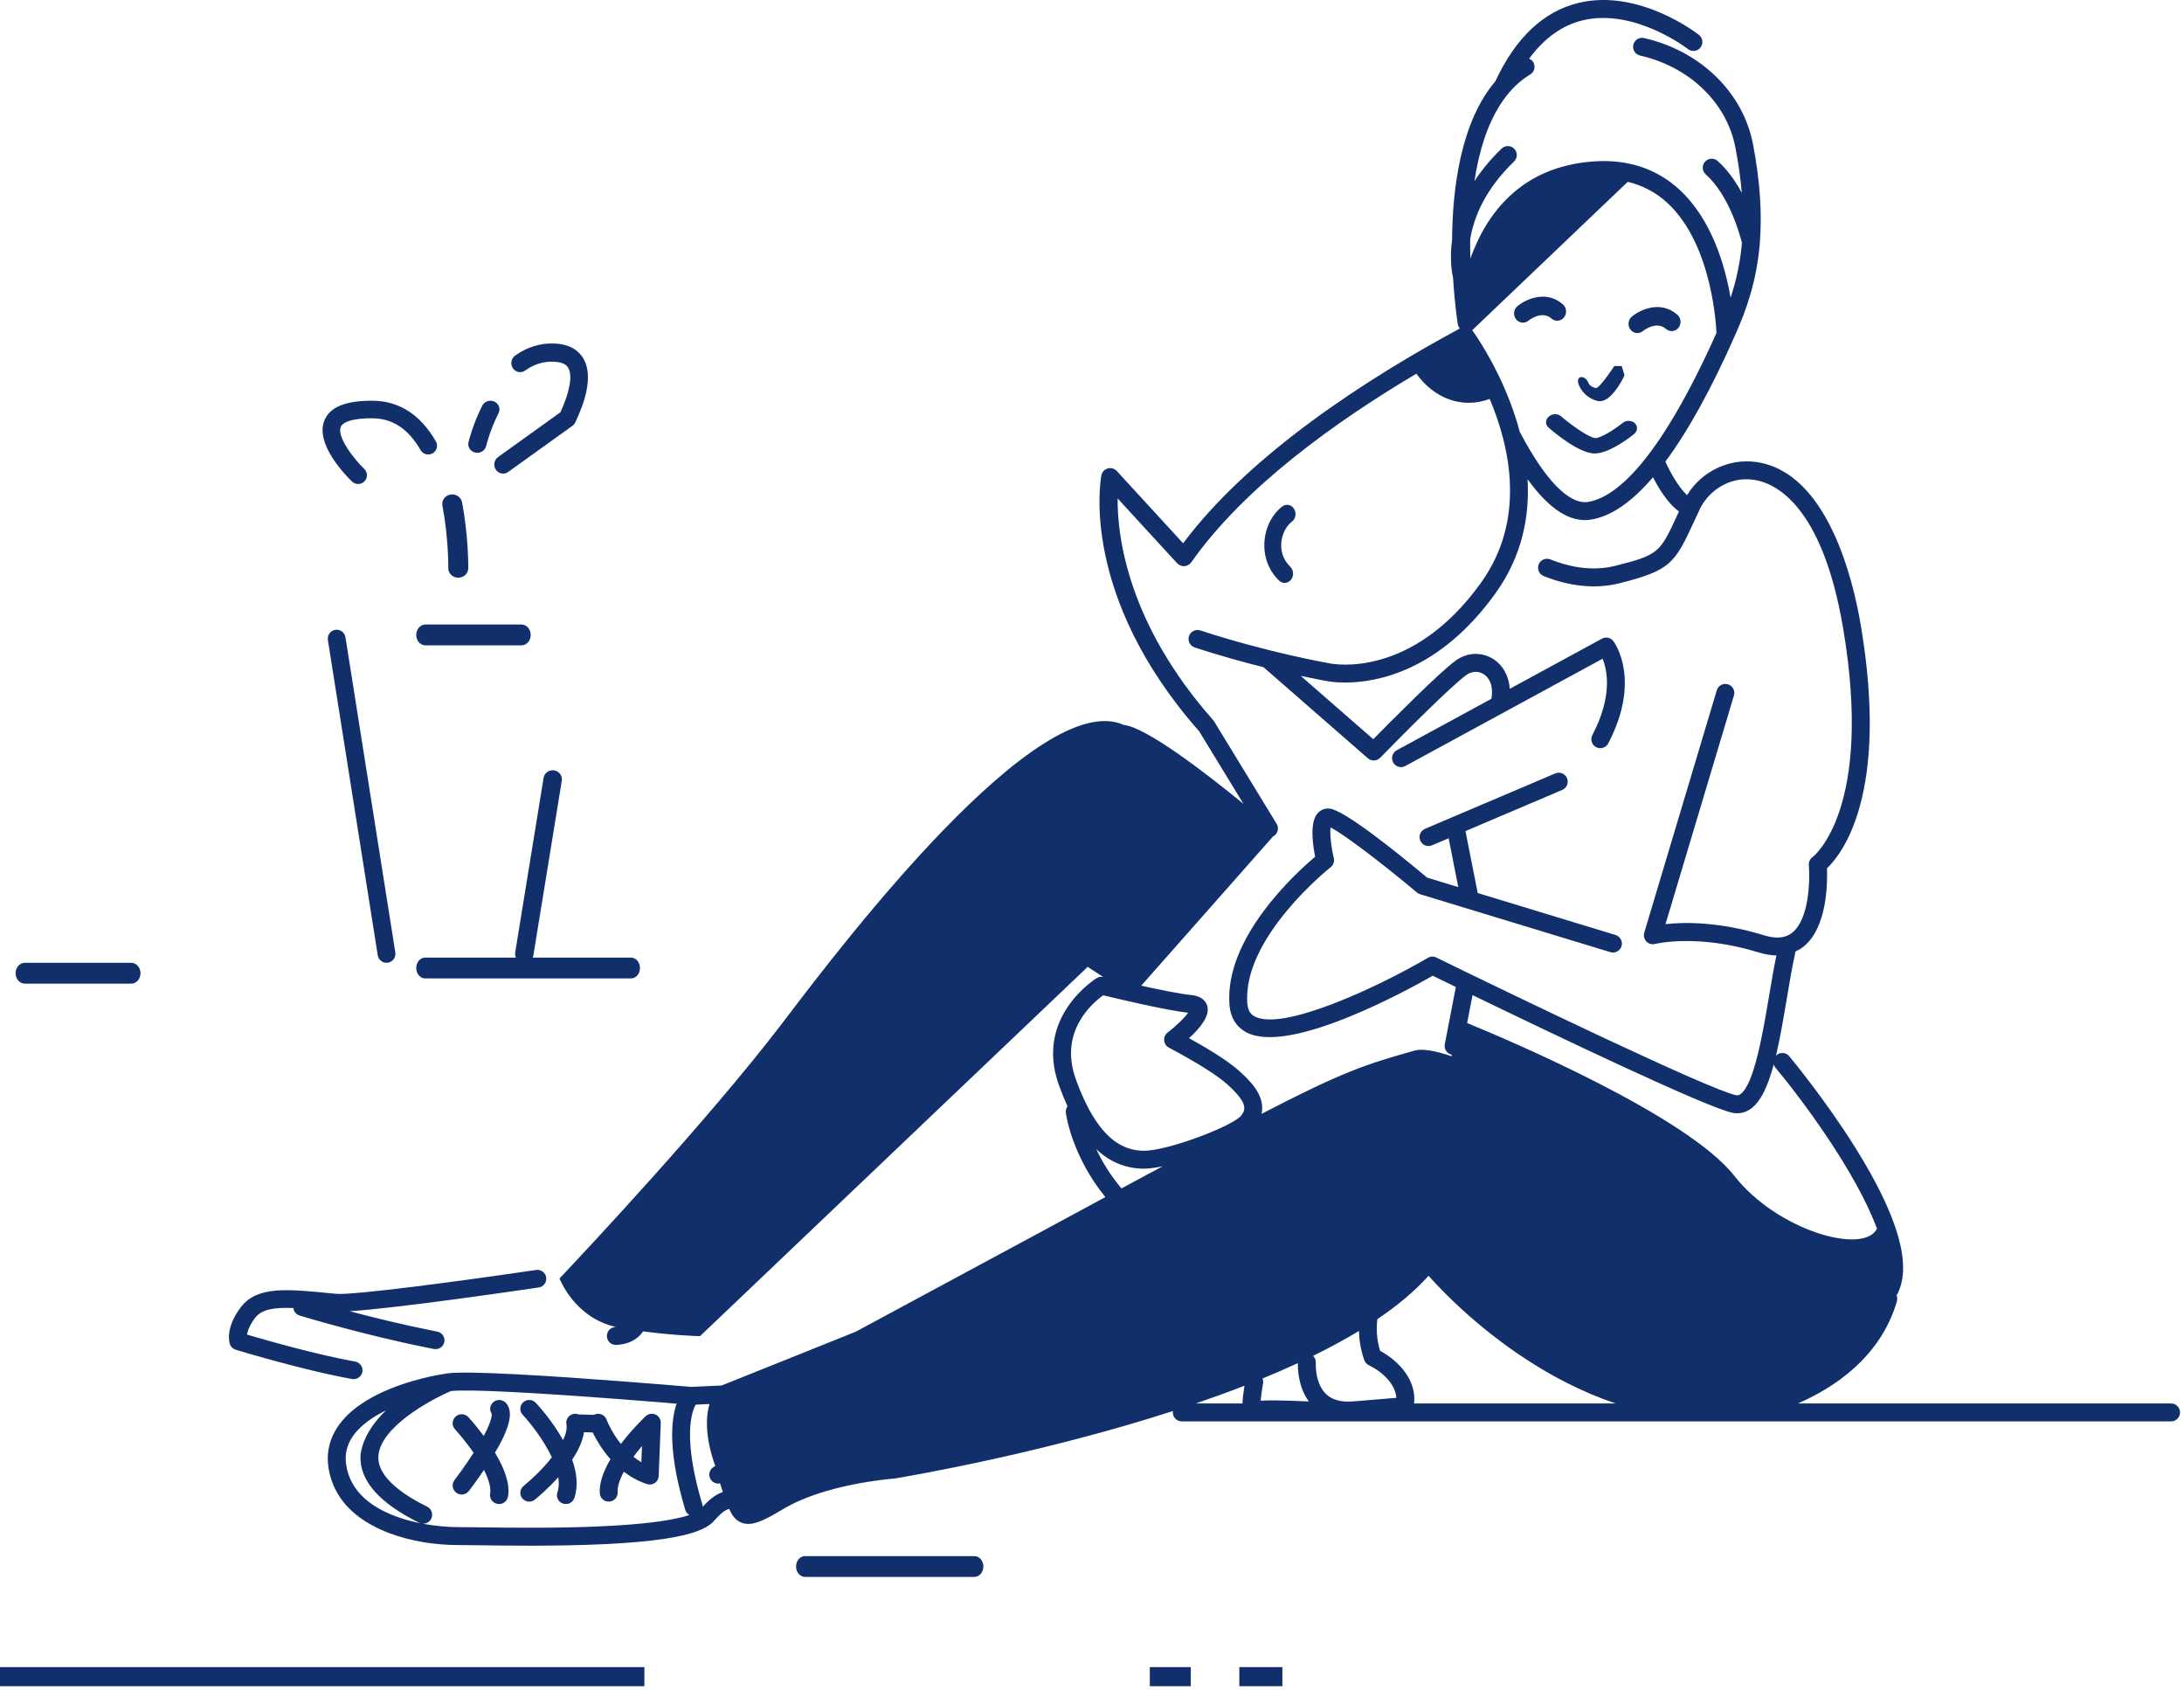 <svg width="468" height="362" viewBox="0 0 468 362" fill="none" xmlns="http://www.w3.org/2000/svg">
<path fill-rule="evenodd" clip-rule="evenodd" d="M266.244 300.661C266.276 299.736 266.406 298.513 266.675 296.86C263.244 298.196 259.75 299.462 256.237 300.661H266.244ZM244.86 250.363C241.069 250.265 237.79 248.896 234.922 246.191C236.135 248.77 237.864 251.693 240.313 254.592C243.458 252.898 246.389 251.322 249.143 249.844C247.547 250.176 246.141 250.366 245.074 250.366C245 250.366 244.929 250.366 244.86 250.363ZM254.599 216.963C249.639 216.381 239.397 213.945 236.407 213.22C234.149 214.824 226.839 220.971 230.526 231.178C235.42 244.724 241.106 246.422 244.957 246.521C250.042 246.645 264.325 241.191 266.008 238.94C266.967 237.658 267.398 236.265 262.908 232.222C260.842 230.365 256.31 227.523 250.473 224.428C249.895 224.121 249.514 223.541 249.459 222.89C249.405 222.238 249.686 221.602 250.205 221.204C252.035 219.802 253.832 218.043 254.599 216.963ZM252.356 120.762C252.323 120.742 252.291 120.722 252.263 120.692L239.488 106.772C239.424 114.836 241.603 133.517 259.976 154.283C259.998 154.308 260.011 154.337 260.025 154.365C260.036 154.388 260.046 154.41 260.061 154.431C260.096 154.477 260.146 154.505 260.176 154.555L273.561 176.48C274.114 177.384 273.83 178.568 272.925 179.122C272.889 179.143 272.85 179.151 272.813 179.171L244.548 211.161C248.467 212.028 252.861 212.923 255.372 213.181C257.765 213.428 258.484 214.742 258.699 215.504C259.295 217.615 257.243 220.192 254.789 222.398C258.375 224.383 262.982 227.123 265.475 229.364C267.476 231.167 271.248 234.577 270.334 238.614C287.672 229.641 292.593 228.012 303.135 225.062C304.777 224.601 307.513 225.082 311.044 226.271L311.107 225.952C310.072 225.746 309.396 224.742 309.597 223.704L311.968 211.441C309.832 210.404 308.129 209.571 307.02 209.029C301.284 212.304 276.287 225.988 267.102 221.165C265.585 220.371 263.723 218.7 263.458 215.264C262.355 200.901 277.751 186.954 281.82 183.535C281.262 180.788 280.667 176.25 282.284 174.302C282.911 173.547 283.779 173.154 284.782 173.207C287.859 173.36 299.144 182.429 305.814 188.011L312.487 190.042L310.422 179.578L306.858 181.092C306.613 181.197 306.36 181.245 306.109 181.245C305.362 181.245 304.652 180.808 304.343 180.076C303.928 179.098 304.382 177.97 305.358 177.556L311.099 175.116C311.101 175.115 311.104 175.113 311.106 175.112L333.272 165.686C334.245 165.27 335.374 165.726 335.787 166.704C336.202 167.68 335.747 168.808 334.772 169.222L314.032 178.043L316.652 191.308L346.19 200.298C347.204 200.606 347.776 201.679 347.467 202.695C347.159 203.711 346.09 204.281 345.073 203.975L304.323 191.573C304.077 191.499 303.848 191.374 303.649 191.208C296.539 185.247 287.938 178.641 285.116 177.273C284.943 178.552 285.222 181.336 285.815 183.831C285.989 184.56 285.722 185.324 285.133 185.787C284.943 185.936 266.201 200.836 267.286 214.97C267.425 216.775 268.212 217.41 268.882 217.762C274.867 220.903 294.812 211.719 305.978 205.195C306.534 204.87 307.214 204.845 307.79 205.128C323.795 212.969 366.537 233.558 372.03 234.629C372.359 234.692 372.616 234.632 372.919 234.42C375.89 232.361 377.749 221.312 379.107 213.242L379.108 213.236C379.623 210.178 380.117 207.282 380.656 204.687C379.469 204.662 378.203 204.45 376.86 204.036C363.685 199.978 354.75 202.197 354.662 202.22C353.992 202.393 353.276 202.193 352.797 201.693C352.316 201.194 352.139 200.475 352.338 199.81L367.882 147.884C368.186 146.868 369.26 146.294 370.273 146.596C371.288 146.9 371.865 147.971 371.56 148.987L356.897 197.971C360.899 197.534 368.382 197.404 377.988 200.363C380.605 201.169 382.597 200.979 384.08 199.785C387.73 196.838 387.864 188.359 387.608 185.341C387.551 184.656 387.861 183.991 388.426 183.599C388.54 183.514 401.575 173.493 394.929 134.432C390.363 107.605 379.991 103.355 375.744 102.773C370.224 102.019 365.92 105.513 364.241 109.08C363.769 110.081 363.346 110.999 362.957 111.842L362.916 111.93C358.88 120.685 357.902 122.216 347.063 124.943C342.035 126.208 336.407 125.675 330.784 123.403C329.802 123.005 329.327 121.886 329.724 120.901C330.121 119.917 331.238 119.443 332.223 119.839C335.613 121.209 340.777 122.562 346.129 121.216C355.492 118.86 355.715 118.378 359.429 110.322L359.43 110.32C359.496 110.176 359.566 110.024 359.637 109.872C359.684 109.769 359.732 109.666 359.779 109.564C357.377 107.87 355.368 104.495 354.217 102.239C349.612 107.616 345.145 110.667 340.846 111.324C340.436 111.386 340.025 111.418 339.612 111.418C335.631 111.418 331.521 108.469 327.332 102.649C327.795 110.596 326.188 119.114 320.493 127.054C308.442 143.858 294.911 146.221 288.257 146.221C285.853 146.221 284.347 145.913 284.132 145.865C284.116 145.864 282.074 145.51 278.726 144.792L294.275 158.357C297.981 154.588 308.608 143.876 311.99 141.473C314.432 139.737 317.483 139.619 319.951 141.162C322.072 142.491 323.334 144.829 323.521 147.56L343.277 136.82C344.114 136.366 345.154 136.592 345.725 137.35C345.975 137.681 351.767 145.615 344.62 159.257C344.128 160.196 342.969 160.562 342.028 160.065C341.089 159.573 340.728 158.412 341.22 157.472C345.58 149.152 344.419 143.597 343.414 141.119L301.136 164.102C300.845 164.26 300.53 164.336 300.221 164.336C299.54 164.336 298.881 163.972 298.533 163.331C298.027 162.398 298.371 161.231 299.303 160.725L319.603 149.69C319.604 149.667 319.605 149.643 319.605 149.619C319.607 149.568 319.608 149.516 319.617 149.464C319.99 147.207 319.353 145.322 317.916 144.421C316.769 143.703 315.385 143.773 314.212 144.606C311.209 146.741 300.823 157.139 295.751 162.338C295.375 162.723 294.878 162.917 294.376 162.917C293.928 162.917 293.479 162.761 293.116 162.444L270.757 142.936C266.403 141.844 261.327 140.443 256.014 138.706C255.006 138.376 254.456 137.292 254.784 136.282C255.115 135.273 256.2 134.723 257.205 135.052C271.799 139.824 284.634 142.055 284.863 142.095L284.865 142.095C285.655 142.263 302.51 145.543 317.374 124.812C326.994 111.399 323.646 95.959 319.224 85.464C313.309 87.646 307.356 85.397 303.508 80.054C286.062 90.403 266.524 104.445 255.245 120.497C255.223 120.53 255.193 120.554 255.163 120.578C255.14 120.597 255.117 120.616 255.096 120.639C255.076 120.662 255.061 120.687 255.045 120.713C255.025 120.746 255.005 120.779 254.975 120.806C254.95 120.831 254.92 120.845 254.891 120.86C254.867 120.871 254.844 120.882 254.823 120.898C254.718 120.979 254.61 121.043 254.493 121.099C254.382 121.152 254.275 121.197 254.158 121.228C254.038 121.26 253.922 121.274 253.798 121.282C253.676 121.289 253.557 121.289 253.436 121.274C253.316 121.26 253.205 121.229 253.088 121.191C252.964 121.149 252.848 121.101 252.733 121.034C252.709 121.021 252.685 121.012 252.66 121.004C252.63 120.994 252.6 120.983 252.572 120.964C252.539 120.94 252.515 120.91 252.491 120.88C252.472 120.858 252.454 120.835 252.432 120.815C252.408 120.794 252.382 120.778 252.356 120.762ZM367.807 71.311C367.805 71.305 367.803 71.299 367.803 71.292C367.797 71.105 367.233 52.541 357.212 43.394C354.789 41.183 351.969 39.712 348.8 38.955L315.466 70.75C315.47 70.756 315.477 70.761 315.483 70.766C315.489 70.771 315.496 70.775 315.5 70.782C315.528 70.819 315.9 71.324 316.492 72.219C316.513 72.249 316.533 72.279 316.552 72.31C318.611 75.433 323.18 83.078 325.686 92.596C325.761 92.704 325.839 92.809 325.892 92.932C331.192 102.956 336.297 108.131 340.264 107.525C345.847 106.672 355.128 99.649 367.811 71.334C367.811 71.326 367.809 71.318 367.807 71.311ZM402.209 263.21C397.756 251.144 386.161 235.538 380.457 228.732C380.281 228.523 380.163 228.288 380.089 228.041C378.881 232.531 377.35 236.023 375.106 237.578C374.231 238.185 373.263 238.494 372.26 238.494C371.941 238.494 371.621 238.463 371.298 238.401C365.818 237.333 332.545 221.416 315.544 213.177L314.386 219.16C323.152 222.758 361.519 239.011 371.625 251.884C380.865 263.652 399.392 268.902 402.209 263.21ZM295.147 282.61C294.909 284.673 294.963 286.805 295.735 289.383C299.957 291.667 303.557 295.84 303.018 300.661H346.204C339.143 298.275 332.112 294.71 325.23 289.997C317.233 284.535 311.267 278.803 307.855 275.192C307.164 274.469 306.577 273.838 306.112 273.312C303.174 276.604 299.444 279.701 295.147 282.61ZM270.138 300.06C271.904 299.966 275.003 299.972 280.47 300.23C278.175 297.129 278.083 293.173 278.114 292.017C275.648 293.158 273.117 294.258 270.535 295.319C270.67 295.645 270.718 296.012 270.65 296.386C270.419 297.677 270.232 299.045 270.138 300.06ZM292.333 291.351C291.545 289.033 291.244 287.002 291.202 285.129C288.13 286.991 284.837 288.767 281.377 290.462C281.766 290.843 281.997 291.38 281.957 291.964C281.953 292.038 281.716 296.245 284.112 298.603C285.423 299.89 287.387 300.435 289.945 300.223L299.218 299.452C299.04 296.521 296.219 293.856 293.319 292.463C292.855 292.24 292.5 291.839 292.333 291.351ZM150.594 322.78C152.111 321.116 153.52 320.066 154.862 319.653C154.868 319.65 154.874 319.648 154.88 319.645C154.886 319.643 154.892 319.64 154.897 319.638C154.702 319.07 154.497 318.441 154.293 317.762C154.259 317.769 154.224 317.777 154.19 317.785C154.098 317.806 154.007 317.826 153.917 317.826C153.121 317.826 152.38 317.33 152.104 316.537C151.756 315.535 152.283 314.442 153.281 314.091C151.008 307.744 151.27 303.433 152.031 300.774L149.073 300.914C148.221 302.44 146.219 307.987 150.521 322.365C150.562 322.503 150.585 322.641 150.594 322.78ZM102.735 327.195C106.074 327.24 110.635 327.301 115.507 327.283C135.548 327.201 144.084 325.788 147.718 324.554C147.315 324.316 146.988 323.95 146.843 323.468C143.093 310.933 143.79 304.155 144.984 300.708L141.713 300.433L141.022 300.378C138.776 300.199 136.105 299.986 133.195 299.766C113.209 298.236 100.295 297.611 96.651 297.995C92.194 299.888 81.28 305.841 81.079 312.094C80.936 316.595 86.684 320.386 91.533 322.773C92.483 323.242 92.875 324.394 92.408 325.346C92.074 326.025 91.393 326.42 90.683 326.42C90.629 326.42 90.573 326.411 90.517 326.403C90.491 326.399 90.465 326.395 90.438 326.392C93.255 326.931 95.953 327.148 98.065 327.148C99.188 327.148 100.774 327.168 102.703 327.195L102.735 327.195ZM74.161 313.631C74.349 315.047 74.772 316.375 75.42 317.58C78.083 322.608 84.335 325.172 90.146 326.33L90.132 326.326C90.032 326.297 89.934 326.268 89.838 326.222C81.311 322.022 77.072 317.225 77.243 311.967C77.266 311.281 77.617 307.012 82.727 302.132C81.262 302.853 79.841 303.686 78.583 304.654C75.15 307.303 73.702 310.24 74.161 313.631ZM406.513 278.683C402.957 290.924 392.716 297.438 385.258 300.661H465.23C466.29 300.661 467.15 301.52 467.15 302.582C467.15 303.643 466.29 304.502 465.23 304.502H253.24C252.179 304.502 251.321 303.643 251.321 302.582C251.321 302.479 251.335 302.381 251.351 302.284C237.712 306.684 224.144 310.071 213.391 312.46C201.366 315.121 192.859 316.552 191.672 316.747C191.597 316.761 191.551 316.761 191.491 316.761C191.488 316.762 191.475 316.763 191.453 316.764C190.613 316.832 176.696 317.954 167.789 323.306C164.408 325.338 162.182 326.466 160.364 326.466C159.838 326.466 159.357 326.375 158.892 326.195C157.641 325.699 156.896 324.716 156.29 323.305C156.283 323.297 156.275 323.29 156.269 323.284C156.258 323.273 156.249 323.264 156.244 323.262C156.244 323.262 156.242 323.262 156.237 323.262C156.23 323.262 156.22 323.263 156.207 323.264C156.158 323.28 156.109 323.294 156.057 323.308C155.722 323.39 154.756 323.794 153.07 325.75C150.951 328.193 144.773 331.006 115.538 331.126C114.892 331.128 114.252 331.13 113.62 331.13C109.524 331.13 105.759 331.079 102.869 331.041L102.652 331.038C100.745 331.011 99.175 330.99 98.065 330.99C88.891 330.99 76.57 327.952 72.035 319.392C71.17 317.786 70.604 316.017 70.355 314.141C69.715 309.409 71.751 305.074 76.241 301.609C82.081 297.118 90.469 295.185 93.805 294.563C94.493 294.431 95.135 294.325 95.708 294.247C95.761 294.236 95.814 294.224 95.867 294.216C100.387 293.598 118.818 294.811 133.486 295.934C136.707 296.178 139.633 296.412 142.018 296.603L148.105 297.113L154.638 296.808L172.734 289.56L183.376 285.288C190.259 281.582 196.664 278.13 202.634 274.912C209.582 271.167 215.94 267.74 221.777 264.6C226.662 261.952 231.171 259.515 235.364 257.259C235.695 257.08 236.011 256.91 236.329 256.739C236.506 256.643 236.683 256.548 236.864 256.45C229.655 247.589 228.445 238.793 228.395 238.395C228.329 237.883 228.474 237.394 228.758 237.011C228.119 235.613 227.503 234.113 226.916 232.486C221.583 217.724 234.932 209.583 235.067 209.502C235.467 209.265 235.939 209.201 236.393 209.283L233.075 207.129L150.008 286.238C150.008 286.238 144.839 286.14 137.811 285.216C136.613 286.989 134.634 288.003 132.051 288.12C132.035 288.121 132.019 288.121 132.002 288.121C131.99 288.121 131.977 288.121 131.965 288.121C130.944 288.121 130.094 287.318 130.048 286.286C130 285.227 130.82 284.329 131.879 284.281C131.9 284.281 131.918 284.278 131.936 284.276C131.949 284.274 131.962 284.273 131.976 284.272C123.068 282.299 119.901 273.88 119.901 273.88C126.078 267.339 151.574 240.114 167.122 219.856C167.569 219.273 168.104 218.571 168.72 217.762C180.607 202.156 222.537 147.108 240.781 155.293C245.66 155.8 258.347 165.577 266.452 172.203L256.981 156.69C231.381 127.658 235.811 102.877 236.013 101.834C236.151 101.123 236.677 100.548 237.375 100.352C238.073 100.152 238.821 100.365 239.311 100.899L253.526 116.388C268.012 97.026 293.529 80.767 312.813 70.377C312.614 70.126 312.453 69.845 312.398 69.507C312.315 68.987 311.711 65.093 311.376 59.523C311.139 58.498 310.594 55.472 311.158 51.331C311.249 40.016 313.096 26.056 320.431 17.411C324.776 8.083 330.764 2.433 338.237 0.624C351.153 -2.495 363.543 7.068 364.064 7.476C364.897 8.13 365.043 9.336 364.391 10.171C363.74 11.007 362.533 11.157 361.698 10.502C361.583 10.414 350.213 1.67 339.121 4.364C334.716 5.435 330.883 8.193 327.665 12.579C328.015 12.733 328.335 12.959 328.548 13.309C329.098 14.216 328.81 15.397 327.905 15.949C320.729 20.314 317.381 29.384 315.957 38.803C317.446 36.519 319.343 34.172 321.777 31.828C322.539 31.093 323.755 31.117 324.49 31.881C325.226 32.647 325.202 33.862 324.437 34.599C318.1 40.702 315.777 46.739 315.041 51.267C315.028 52.69 315.036 54.083 315.073 55.406C318.346 46.232 325.582 35.665 341.568 34.578C348.781 34.087 354.924 36.1 359.81 40.565C366.805 46.957 369.667 56.946 370.837 63.774C372.039 60.151 372.893 56.332 373.273 52.049C372.902 50.529 370.617 41.895 365.518 37.358C364.727 36.654 364.655 35.44 365.36 34.646C366.064 33.853 367.278 33.783 368.07 34.487C370.224 36.404 371.92 38.861 373.24 41.308C372.986 38.309 372.543 35.09 371.865 31.573C370.029 22.016 362.012 14.296 351.441 11.899C350.408 11.665 349.759 10.636 349.994 9.601C350.228 8.565 351.256 7.912 352.29 8.151C364.348 10.884 373.511 19.792 375.634 30.845C377.234 39.143 377.566 45.958 377.119 51.785C377.127 51.954 377.119 52.12 377.085 52.28C376.417 60.114 374.32 66.132 371.948 71.49C366.793 83.182 361.759 92.305 356.87 98.886C357.932 101.289 359.85 104.596 361.518 106.067C364.573 101.05 370.417 98.169 376.264 98.967C391.533 101.057 397.051 124.013 398.714 133.786C404.904 170.177 394.674 183.005 391.493 186.015C391.621 189.153 391.562 198.675 386.493 202.771C385.945 203.216 385.348 203.555 384.73 203.846C384.724 203.941 384.717 204.037 384.695 204.135C384.06 206.953 383.493 210.315 382.894 213.874C382.161 218.232 381.441 222.482 380.555 226.197C380.607 226.143 380.635 226.075 380.693 226.026C381.507 225.344 382.716 225.45 383.397 226.263C383.472 226.352 390.99 235.347 397.572 245.866C406.695 260.447 409.742 270.968 406.623 277.137C406.571 277.238 406.503 277.324 406.434 277.411L406.407 277.445C406.478 277.623 406.521 277.81 406.535 278.005H406.557C406.562 278.062 406.555 278.119 406.549 278.176C406.545 278.209 406.541 278.243 406.539 278.277C406.539 278.286 406.539 278.294 406.538 278.302C406.536 278.341 406.535 278.379 406.534 278.418C406.532 278.506 406.53 278.595 406.513 278.683ZM332.464 68.24C333.265 68.945 334.465 68.84 335.141 68.003C335.819 67.165 335.716 65.915 334.914 65.21C331.338 62.062 326.964 64.088 325.153 65.599C324.335 66.279 324.204 67.516 324.85 68.372C325.224 68.867 325.782 69.125 326.343 69.125C326.754 69.125 327.168 68.987 327.517 68.703C327.633 68.608 330.383 66.411 332.464 68.24ZM349.384 70.61C349.759 71.1 350.312 71.355 350.871 71.355C351.286 71.355 351.705 71.212 352.055 70.922L352.057 70.921C352.14 70.854 354.9 68.627 356.993 70.466C357.794 71.172 358.992 71.066 359.67 70.229C360.347 69.394 360.245 68.143 359.443 67.437C355.867 64.295 351.496 66.316 349.683 67.825C348.863 68.51 348.729 69.755 349.384 70.61ZM338.784 83.35C338.511 82.927 338.328 82.525 338.224 82.204C337.972 81.425 338.265 80.785 338.876 80.773C339.487 80.761 340.186 81.382 340.437 82.163L340.438 82.165C340.462 82.212 340.777 82.847 341.907 83.132C342.719 83.338 345.923 78.408 345.923 78.408L347.499 78.412L348.116 80.406C347.417 81.861 344.929 86.557 342.292 85.888C340.557 85.448 339.425 84.342 338.784 83.35ZM341.891 93.852C340.851 93.854 337.401 91.671 334.509 89.178C333.788 88.558 332.602 88.595 331.861 89.262C331.118 89.928 331.097 90.97 331.817 91.59C333.82 93.317 338.814 97.316 341.928 97.14C342.184 97.126 342.446 97.092 342.711 97.04C345.758 96.448 349.395 93.601 350.145 92.994C350.924 92.362 351.007 91.32 350.328 90.665C349.65 90.013 348.468 89.993 347.686 90.624C346.132 91.883 343.207 93.776 341.891 93.852ZM275.281 124.871C274.853 124.871 274.424 124.705 274.079 124.369C271.891 122.239 270.776 119.348 270.94 116.232C271.104 113.109 272.535 110.22 274.764 108.506C275.583 107.879 276.711 108.094 277.284 108.987C277.859 109.881 277.662 111.115 276.845 111.743C275.531 112.753 274.652 114.56 274.551 116.459C274.482 117.793 274.76 119.734 276.485 121.414C277.231 122.141 277.297 123.392 276.633 124.207C276.275 124.647 275.779 124.871 275.281 124.871ZM117.044 273.656C116.887 272.619 115.907 271.905 114.866 272.061C99.657 274.31 75.707 277.525 72.035 277.172L71.075 277.077C61.445 276.126 55.079 275.499 51.628 280.012C48.219 284.485 49.139 287.597 49.255 287.937C49.453 288.515 49.917 288.964 50.506 289.144L50.514 289.147C51.215 289.36 64.984 293.545 75.42 295.421C75.536 295.443 75.652 295.452 75.765 295.452C76.674 295.452 77.481 294.81 77.65 293.894C77.837 292.863 77.147 291.877 76.105 291.689C67.674 290.173 56.662 287.008 52.934 285.907C53.057 285.139 53.463 283.904 54.686 282.298C56.084 280.473 58.78 280.053 62.855 280.213C62.936 280.942 63.44 281.591 64.192 281.822L64.216 281.829C64.865 282.026 77.939 285.997 92.09 288.817L92.231 288.847L92.249 288.851C92.51 288.905 92.763 288.957 93.026 288.997C93.125 289.014 93.239 289.021 93.339 289.021C94.398 289.021 95.249 288.171 95.249 287.124C95.249 286.167 94.527 285.376 93.595 285.246C93.42 285.218 93.253 285.183 93.083 285.147L93.025 285.135L92.862 285.101C86.239 283.781 79.878 282.211 74.928 280.9C85.171 280.267 112.005 276.319 115.432 275.811C116.48 275.657 117.202 274.691 117.044 273.656ZM108.619 300.79C109.682 302.342 109.434 304.561 107.816 307.986C107.669 308.293 107.51 308.61 107.34 308.937C106.977 309.63 106.552 310.382 106.067 311.194C108.35 314.975 109.298 318.148 108.849 320.623C108.68 321.555 107.863 322.21 106.943 322.21C106.829 322.21 106.713 322.199 106.597 322.178C105.542 321.989 104.841 320.987 105.031 319.938C105.167 319.193 105.093 317.64 103.708 314.904C102.01 317.424 100.556 319.312 100.475 319.415C100.094 319.911 99.518 320.17 98.936 320.17C98.523 320.17 98.109 320.04 97.756 319.771C96.907 319.121 96.747 317.91 97.4 317.064L97.406 317.057L97.406 317.057L97.406 317.056C97.534 316.889 99.518 314.292 101.485 311.232C101.121 310.704 100.764 310.203 100.422 309.762C98.857 307.666 97.524 306.219 97.51 306.205C96.785 305.421 96.835 304.2 97.624 303.479C98.413 302.756 99.641 302.808 100.366 303.592L100.368 303.595L100.368 303.595C100.456 303.691 101.856 305.216 103.496 307.407C103.496 307.407 103.496 307.408 103.496 307.408C103.496 307.408 103.497 307.408 103.497 307.408C103.526 307.446 103.555 307.485 103.585 307.523C103.607 307.552 103.63 307.582 103.652 307.611C103.675 307.568 103.699 307.523 103.721 307.481C103.936 307.08 104.138 306.695 104.309 306.334C105.553 303.705 105.367 302.887 105.362 302.865L105.362 302.864C104.758 301.983 105.013 300.834 105.899 300.233C106.784 299.631 108.017 299.91 108.619 300.79ZM137.433 313.25C136.832 312.894 136.269 312.497 135.744 312.074C136.346 311.26 136.969 310.486 137.569 309.782L137.433 313.25ZM140.469 303.039C139.76 302.721 138.926 302.861 138.361 303.39L138.349 303.401C138.117 303.621 135.507 306.097 133.043 309.329C131.299 307.14 130.344 305.017 130.066 304.349C130.062 304.338 130.056 304.327 130.053 304.318L130.023 304.245L130.011 304.217C129.987 304.158 129.972 304.12 129.97 304.115C129.61 303.136 128.516 302.63 127.519 302.983C127.492 302.993 127.466 303.003 127.441 303.015C127.391 303.037 127.343 303.063 127.295 303.088L127.294 303.088L127.294 303.089L127.293 303.089L127.26 303.106C126.194 303.076 125.091 303.045 123.961 303.009C123.639 302.882 123.279 302.835 122.911 302.902C121.871 303.088 121.182 304.071 121.372 305.095C121.553 306.072 121.254 307.245 120.657 308.498C118.342 304.384 115.403 301.148 114.811 300.519C114.094 299.753 112.883 299.705 112.107 300.415C111.33 301.121 111.283 302.315 112 303.08C113.576 304.759 116.486 308.416 118.256 312.209C116.399 314.557 114.062 316.822 112.189 318.344C111.373 319.007 111.257 320.195 111.929 321C112.307 321.452 112.855 321.687 113.407 321.687C113.834 321.687 114.265 321.546 114.622 321.258C115.139 320.837 117.361 318.986 119.64 316.464C119.815 317.627 119.776 318.734 119.439 319.723C119.104 320.711 119.643 321.781 120.646 322.112C120.847 322.178 121.053 322.21 121.254 322.21C122.054 322.21 122.8 321.712 123.07 320.924C123.956 318.317 123.577 315.45 122.607 312.706C123.873 310.816 124.845 308.793 125.139 306.821C125.775 306.84 126.399 306.857 127.014 306.874C127.692 308.277 128.924 310.475 130.813 312.604C129.166 315.384 128.399 317.838 128.528 319.917C128.591 320.917 129.434 321.687 130.437 321.687C130.477 321.687 130.517 321.686 130.558 321.683C131.612 321.619 132.415 320.724 132.349 319.685C132.295 318.816 132.527 317.415 133.676 315.281C135.091 316.364 136.734 317.301 138.623 317.931C139.197 318.12 139.826 318.033 140.322 317.697C140.819 317.358 141.125 316.811 141.149 316.215L141.593 304.83C141.622 304.063 141.178 303.355 140.469 303.039ZM128.857 357.136H0V361.232H128.857H132.376H138.084V357.136H132.376H128.857ZM255.163 357.136H246.391V361.232H255.163V357.136ZM265.57 357.136H274.797V361.232H265.57V357.136ZM172.502 333.36H208.799C209.859 333.36 210.719 334.358 210.719 335.589C210.719 336.821 209.859 337.819 208.799 337.819H172.502C171.44 337.819 170.582 336.821 170.582 335.589C170.582 334.358 171.44 333.36 172.502 333.36ZM111.758 133.79H91.156C90.072 133.79 89.193 134.788 89.193 136.02C89.193 137.251 90.072 138.249 91.156 138.249H111.758C112.842 138.249 113.721 137.251 113.721 136.02C113.721 134.788 112.842 133.79 111.758 133.79ZM83.127 206.234C83.026 206.251 82.925 206.259 82.825 206.259C81.904 206.259 81.095 205.586 80.945 204.639L70.264 137.127C70.098 136.08 70.806 135.094 71.847 134.928C72.892 134.764 73.864 135.476 74.029 136.523L84.71 204.036C84.876 205.083 84.167 206.068 83.127 206.234ZM110.563 205.144C110.401 204.806 110.337 204.417 110.401 204.019L116.486 166.637C116.658 165.583 117.672 164.865 118.747 165.032C119.823 165.2 120.557 166.191 120.386 167.246L114.302 204.628C114.272 204.811 114.217 204.984 114.141 205.144H135.227C136.28 205.144 137.134 206.143 137.134 207.374C137.134 208.606 136.28 209.604 135.227 209.604H91.101C90.047 209.604 89.193 208.606 89.193 207.374C89.193 206.143 90.047 205.144 91.101 205.144H110.563ZM69.527 90.037C67.441 95.095 74.078 101.854 75.431 103.158C75.797 103.511 76.271 103.687 76.744 103.687C77.237 103.687 77.73 103.496 78.1 103.117C78.826 102.372 78.808 101.182 78.06 100.46C75.538 98.021 72.19 93.474 73.022 91.462C73.524 90.249 76.011 89.568 79.836 89.608C84.135 89.646 87.5 91.876 90.126 96.424C90.646 97.322 91.8 97.636 92.705 97.116C93.609 96.6 93.921 95.451 93.401 94.551C90.098 88.828 85.546 85.9 79.871 85.849C74.1 85.815 70.71 87.168 69.527 90.037ZM98.172 123.756C96.994 123.739 96.049 122.819 96.066 121.699L96.066 121.69C96.068 121.407 96.117 115.278 94.802 108.303C94.593 107.2 95.367 106.148 96.528 105.949C97.69 105.751 98.8 106.486 99.008 107.589C100.419 115.057 100.344 121.423 100.341 121.754L100.341 121.758C100.324 122.868 99.37 123.756 98.203 123.756H98.172ZM106.726 97.914C105.869 98.53 105.66 99.744 106.258 100.625C106.626 101.168 107.214 101.457 107.812 101.457C108.186 101.457 108.565 101.343 108.895 101.107L122.652 91.234C122.913 91.046 123.125 90.793 123.267 90.499C125.271 86.331 127.202 80.574 125.025 76.825C124.214 75.427 122.474 73.73 118.798 73.596C115.774 73.473 112.944 74.352 110.382 76.18C109.523 76.793 109.309 78.005 109.905 78.889C110.502 79.773 111.683 79.991 112.542 79.378C114.443 78.022 116.44 77.401 118.662 77.486C121.048 77.574 121.594 78.512 121.773 78.82C122.728 80.465 122.094 84 120.081 88.331L106.726 97.914ZM102.282 96.998C102.141 96.998 101.999 96.983 101.857 96.952C100.813 96.729 100.156 95.741 100.389 94.743C100.423 94.591 101.282 90.974 103.349 86.893C103.815 85.973 104.973 85.589 105.938 86.033C106.901 86.478 107.304 87.584 106.838 88.504C104.997 92.139 104.206 95.402 104.171 95.546L104.17 95.55C103.969 96.411 103.169 96.998 102.282 96.998ZM5.313 210.719H28.134C29.221 210.719 30.103 209.72 30.103 208.489C30.103 207.258 29.221 206.259 28.134 206.259H5.313C4.226 206.259 3.345 207.258 3.345 208.489C3.345 209.72 4.226 210.719 5.313 210.719Z" fill="url(#paint0_linear)"/>
<defs>
<linearGradient id="paint0_linear" x1="268.695" y1="0" x2="268.695" y2="331.13" gradientUnits="userSpaceOnUse">
<stop stop-color="#11306B"/>
<stop offset="1" stop-color="#11306B"/>
</linearGradient>
</defs>
</svg>
